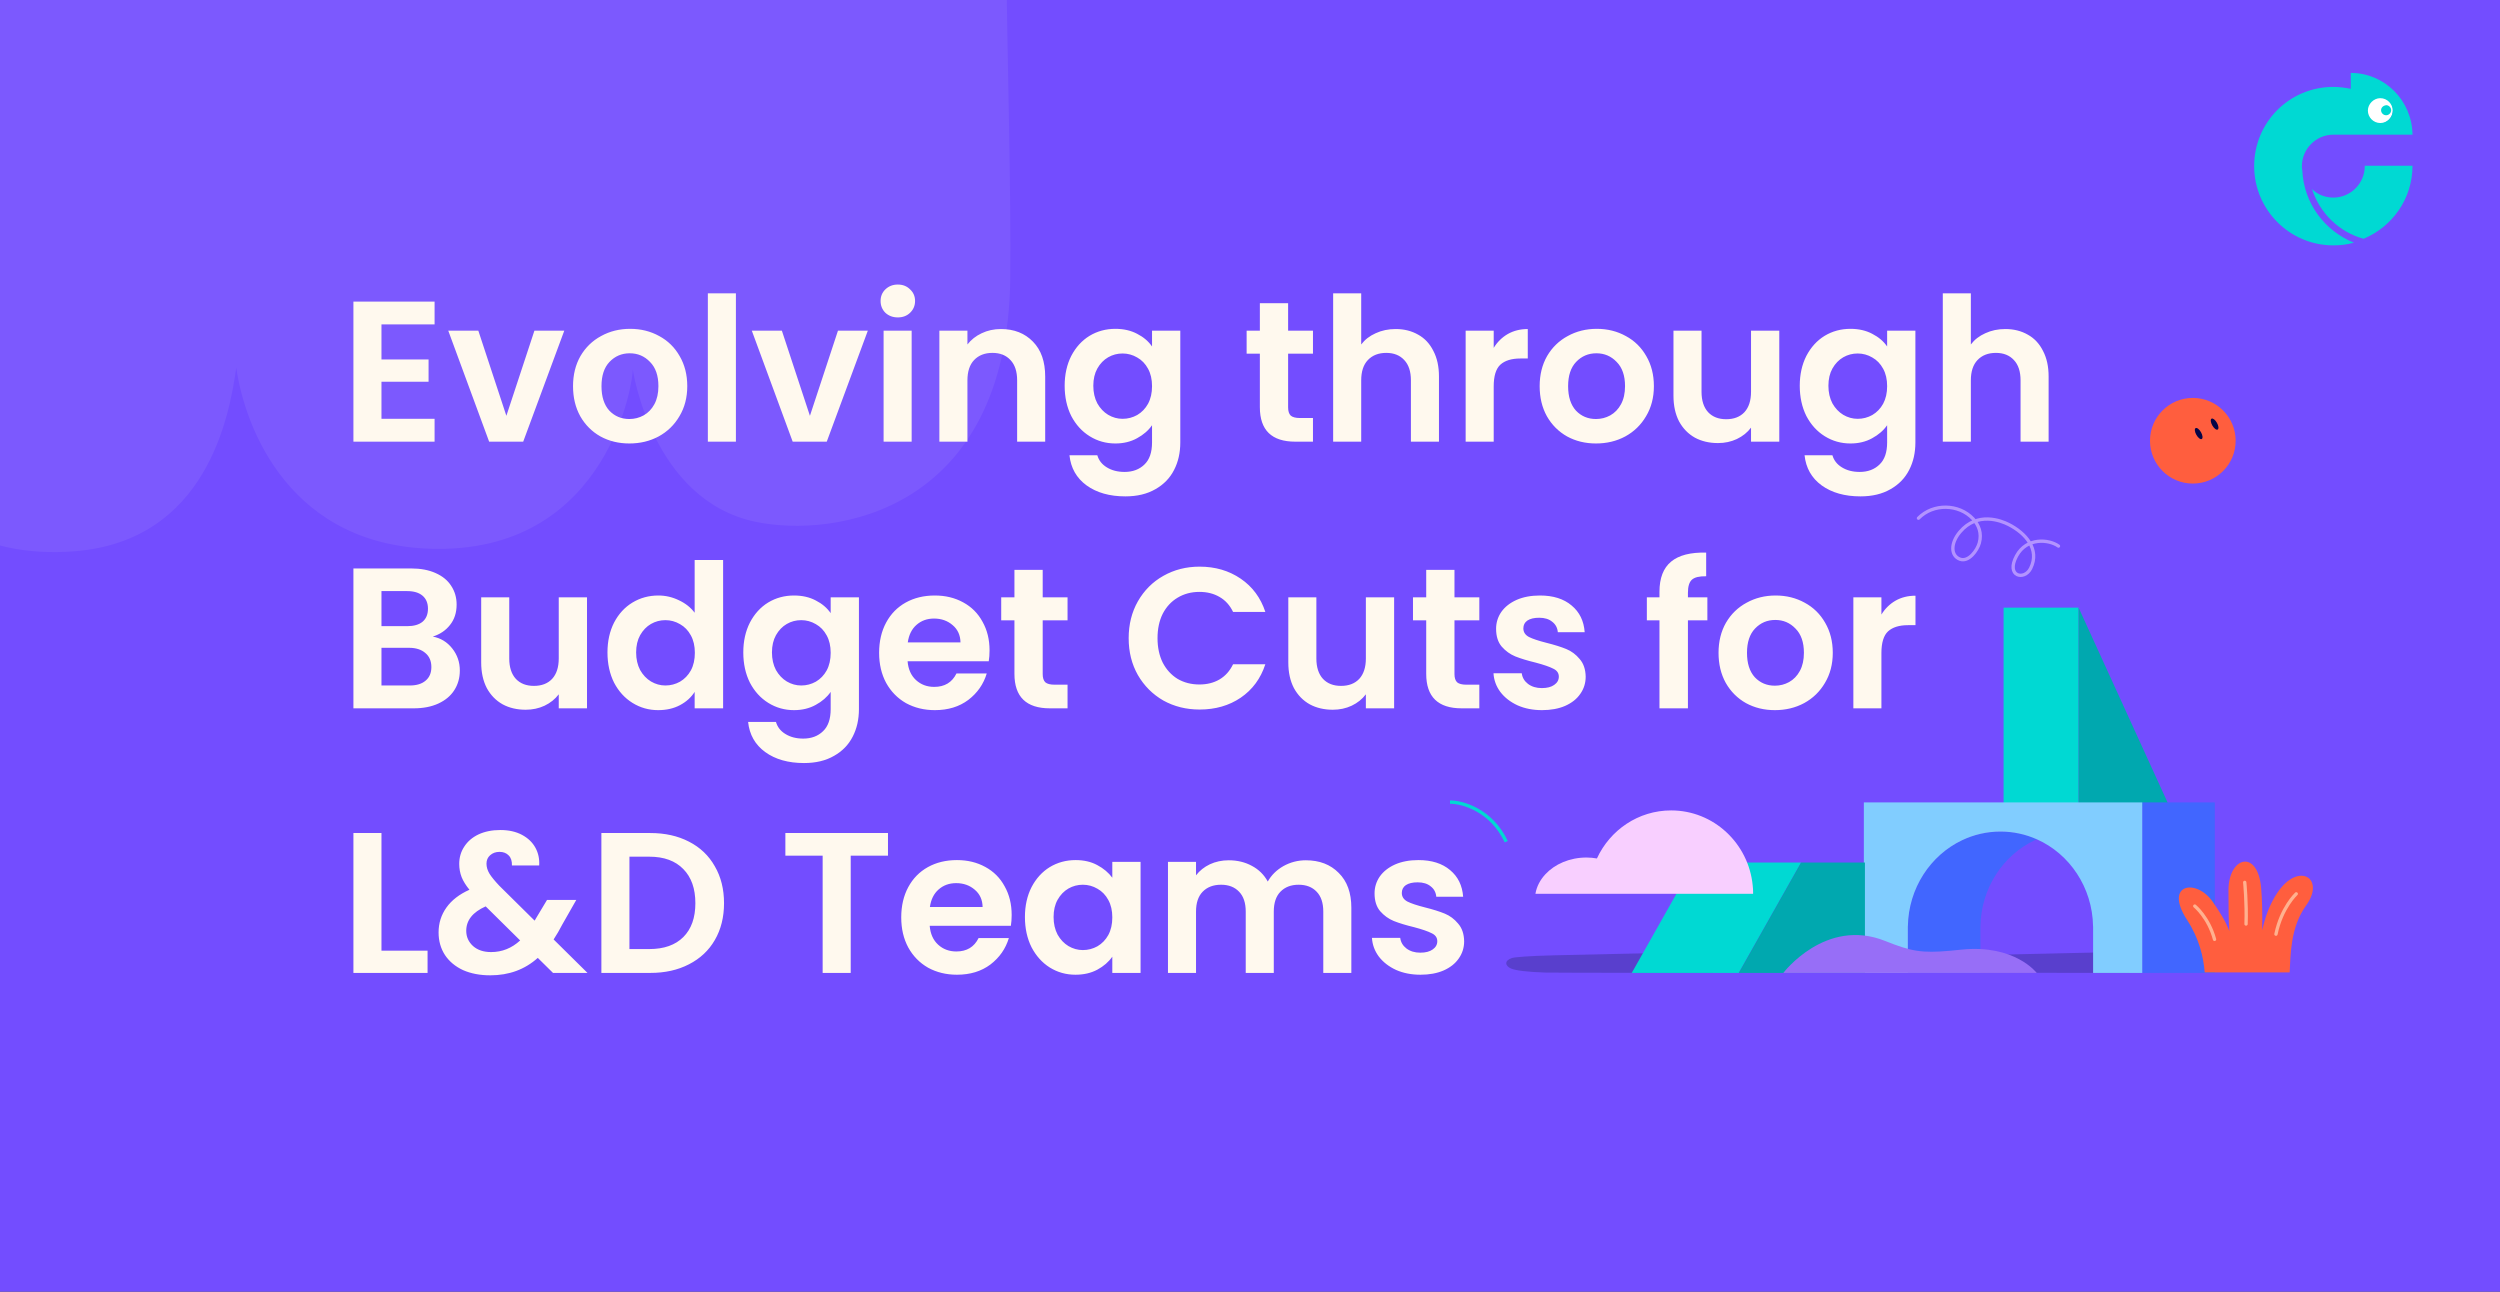 <svg width="1200" height="620" viewBox="0 0 1200 620" fill="none" xmlns="http://www.w3.org/2000/svg">
<rect x="0" y="0" width="1200" height="620" fill="#333333" stroke="none"/>
<g clip-path="url(#clip0_2373_1180)">
<rect width="1200" height="620" fill="#734DFF"/>
<path d="M-75.911 142.159C-73.801 179.633 -56.028 271.604 35.533 264.624C99.31 259.766 110.173 199.553 113.405 176.416C117.523 205.41 139.29 263.399 210.54 263.461C292.281 263.529 304.058 182.453 303.726 177.297C303.726 177.297 312.846 239.976 362.572 250.449C400.279 258.39 483.459 246.125 484.925 133.954C485.416 96.334 483.34 15.511 483.114 -9.632C483.081 -13.158 483.114 -16 483.114 -16L-75.764 -16C-75.764 -16 -75.685 -12.664 -75.764 -8.475C-76.272 18.285 -78.178 102.034 -75.922 142.165L-75.911 142.159Z" fill="#FFF9EE" fill-opacity="0.07"/>
<path d="M997.727 291.667H961.721V387.061H997.727V291.667Z" fill="#00D9D3"/>
<path d="M997.729 387.061H1041.29L997.729 291.667V387.061Z" fill="#00A8AF"/>
<path d="M1022.21 466.999C1022.21 466.999 945.165 466.942 941.893 466.831C933.039 466.535 927.705 465.858 925.439 464.924C922.495 463.711 921.964 461.153 925.727 459.874C927.081 459.414 933.954 458.841 946.077 458.552C950.898 458.437 1024.24 456.769 1024.24 456.769L1022.21 466.998V466.999Z" fill="#0E1439" fill-opacity="0.25"/>
<path d="M822.146 466.999C822.146 466.999 745.099 466.942 741.826 466.831C732.973 466.535 727.639 465.858 725.372 464.924C722.429 463.711 721.898 461.153 725.661 459.874C727.015 459.414 733.888 458.841 746.011 458.552C750.831 458.437 824.172 456.769 824.172 456.769L822.146 466.998V466.999Z" fill="#0E1439" fill-opacity="0.25"/>
<path d="M1063.11 466.999L1028.28 466.999L1028.28 385.154L1063.11 385.154L1063.11 466.999Z" fill="#4166FF"/>
<path d="M915.759 445.425L915.759 444.649L915.779 444.649C916.07 426.273 926.654 410.511 941.787 403.319C947.404 400.649 953.643 399.152 960.223 399.152C966.416 399.152 972.309 400.476 977.664 402.856C977.315 403.01 976.963 403.156 976.619 403.319C961.486 410.511 950.902 426.273 950.611 444.649L950.591 444.649L950.591 445.425L950.591 467L915.758 467L915.758 445.426L915.759 445.425Z" fill="#4166FF"/>
<path d="M914.565 385.154L1028.28 385.154L1028.28 466.999L1004.69 466.999L1004.69 445.425L1004.69 444.648L1004.67 444.648C1004.37 425.871 993.329 409.819 977.664 402.855C972.309 400.474 966.416 399.151 960.223 399.151C953.644 399.151 947.404 400.65 941.787 403.318C926.654 410.51 916.07 426.272 915.779 444.648L915.759 444.648L915.759 445.424L915.759 466.999L894.65 466.999L894.65 385.154L914.565 385.154Z" fill="#81CDFF"/>
<path d="M813.171 414L864.514 414L834.592 467L783.248 467L813.171 414Z" fill="#00D9D3"/>
<path d="M882.762 414L895.168 414L895.168 467L882.762 467L834.594 467L844.531 449.398L850.547 438.742L864.517 414L882.762 414Z" fill="#00A8AF"/>
<path d="M1093.15 428.486C1089.26 434.276 1087.24 440.505 1085.82 446.473C1085.83 446.255 1085.83 446.044 1085.84 445.82C1085.99 438.138 1085.81 431.697 1085.37 426.391C1083.77 407.382 1069.73 411.062 1069.66 427.299C1069.63 434.672 1069.77 442.309 1070.05 446.883C1068.31 442.176 1065.46 437.722 1062.14 432.899C1054.29 421.491 1038.45 424.13 1049.8 441.571C1055.78 450.762 1057.68 459.583 1058.26 466.765H1099.03C1099.03 466.708 1099.03 466.643 1099.04 466.589C1099.49 458.626 1099.32 445.146 1106.88 434.705C1116.46 421.491 1103.26 413.439 1093.15 428.486Z" fill="#FF5E3E"/>
<path d="M1077.47 423.548C1077.47 423.548 1078.47 433.414 1078.1 443.53" stroke="#FFB18F" stroke-width="1.6" stroke-miterlimit="10" stroke-linecap="round"/>
<path d="M1102.2 429.044C1102.2 429.044 1095.08 435.663 1092.46 448.401" stroke="#FFB18F" stroke-width="1.6" stroke-miterlimit="10" stroke-linecap="round"/>
<path d="M1053.49 434.914C1053.49 434.914 1060.11 440.284 1062.98 450.899" stroke="#FFB18F" stroke-width="1.6" stroke-miterlimit="10" stroke-linecap="round"/>
<path d="M936.105 456.356C922.454 457.589 917.358 456.665 904.902 451.668C876.292 440.193 856 467 856 467H977.632C977.632 467 967.128 453.216 941.602 455.814C941.466 455.828 941.337 455.835 941.199 455.85C939.361 456.048 937.687 456.214 936.105 456.356Z" fill="#976EF7"/>
<path d="M920.862 248.737C927.96 241.526 940.255 241.799 947.029 249.007C949.798 251.955 951.346 255.909 950.078 260.613C949.114 264.188 944.92 269.955 940.769 268.403C936.226 266.704 936.249 260.675 940.758 255.336C949.101 245.457 960.455 249.863 964.209 251.783C972.131 255.836 979.301 263.581 974.7 272.825C971.717 278.817 962.596 276.702 967.95 266.811C972.81 257.833 983.495 258.844 988.073 262.121" stroke="#B393FF" stroke-width="1.6" stroke-linecap="round" stroke-linejoin="round"/>
<path d="M774.398 429.032H841.493C841.493 428.916 841.481 428.799 841.481 428.694C841.481 428.59 841.493 428.496 841.493 428.392C841.493 427.249 841.422 426.12 841.295 425C839.302 404.792 822.543 389 802.147 389C786.379 389 772.789 398.44 766.52 412.064C764.9 411.784 763.234 411.609 761.521 411.609C753.433 411.609 746.288 414.779 741.766 419.662C739.284 422.342 737.582 425.547 737 429.032H774.398Z" fill="#F8CFFF"/>
<path d="M183.105 155.725V172.559H205.711V183.237H183.105V201.034H208.597V212H169.638V144.758H208.597V155.725H183.105ZM243.058 199.591L256.525 158.707H270.858L251.138 212H234.785L215.16 158.707H229.59L243.058 199.591ZM302.087 212.866C296.957 212.866 292.339 211.743 288.235 209.499C284.13 207.19 280.892 203.952 278.519 199.783C276.21 195.614 275.056 190.805 275.056 185.353C275.056 179.902 276.242 175.093 278.615 170.924C281.052 166.755 284.355 163.549 288.523 161.304C292.692 158.996 297.341 157.841 302.472 157.841C307.602 157.841 312.252 158.996 316.42 161.304C320.589 163.549 323.86 166.755 326.232 170.924C328.669 175.093 329.888 179.902 329.888 185.353C329.888 190.805 328.637 195.614 326.136 199.783C323.699 203.952 320.364 207.19 316.132 209.499C311.963 211.743 307.282 212.866 302.087 212.866ZM302.087 201.13C304.524 201.13 306.801 200.553 308.917 199.398C311.097 198.18 312.829 196.384 314.112 194.011C315.394 191.638 316.036 188.752 316.036 185.353C316.036 180.287 314.689 176.407 311.995 173.714C309.366 170.956 306.127 169.577 302.279 169.577C298.432 169.577 295.193 170.956 292.564 173.714C289.998 176.407 288.716 180.287 288.716 185.353C288.716 190.42 289.966 194.332 292.467 197.09C295.033 199.783 298.239 201.13 302.087 201.13ZM353.234 140.814V212H339.767V140.814H353.234ZM388.762 199.591L402.229 158.707H416.563L396.842 212H380.489L360.865 158.707H375.294L388.762 199.591ZM430.957 152.358C428.584 152.358 426.596 151.62 424.993 150.145C423.454 148.606 422.684 146.714 422.684 144.47C422.684 142.225 423.454 140.365 424.993 138.89C426.596 137.351 428.584 136.582 430.957 136.582C433.33 136.582 435.286 137.351 436.825 138.89C438.428 140.365 439.23 142.225 439.23 144.47C439.23 146.714 438.428 148.606 436.825 150.145C435.286 151.62 433.33 152.358 430.957 152.358ZM437.594 158.707V212H424.127V158.707H437.594ZM480.433 157.937C486.782 157.937 491.912 159.958 495.824 163.998C499.736 167.974 501.692 173.553 501.692 180.736V212H488.225V182.564C488.225 178.331 487.167 175.093 485.05 172.848C482.934 170.539 480.048 169.385 476.393 169.385C472.673 169.385 469.723 170.539 467.542 172.848C465.426 175.093 464.368 178.331 464.368 182.564V212H450.9V158.707H464.368V165.345C466.164 163.036 468.44 161.24 471.198 159.958C474.02 158.611 477.098 157.937 480.433 157.937ZM535.374 157.841C539.35 157.841 542.845 158.643 545.859 160.246C548.874 161.785 551.246 163.805 552.978 166.307V158.707H566.542V212.385C566.542 217.323 565.548 221.716 563.56 225.564C561.572 229.476 558.589 232.554 554.613 234.799C550.637 237.107 545.827 238.262 540.184 238.262C532.616 238.262 526.396 236.498 521.522 232.971C516.712 229.444 513.986 224.634 513.345 218.541H526.716C527.422 220.978 528.929 222.902 531.237 224.313C533.61 225.788 536.464 226.526 539.799 226.526C543.711 226.526 546.885 225.339 549.322 222.966C551.759 220.658 552.978 217.13 552.978 212.385V204.112C551.246 206.613 548.841 208.697 545.763 210.365C542.749 212.032 539.286 212.866 535.374 212.866C530.885 212.866 526.78 211.711 523.061 209.403C519.341 207.094 516.391 203.855 514.211 199.687C512.094 195.454 511.036 190.612 511.036 185.161C511.036 179.774 512.094 174.996 514.211 170.828C516.391 166.659 519.309 163.453 522.965 161.208C526.684 158.964 530.821 157.841 535.374 157.841ZM552.978 185.353C552.978 182.083 552.337 179.293 551.054 176.984C549.771 174.612 548.04 172.816 545.859 171.597C543.679 170.315 541.338 169.673 538.837 169.673C536.336 169.673 534.027 170.283 531.911 171.501C529.795 172.72 528.063 174.515 526.716 176.888C525.434 179.197 524.792 181.955 524.792 185.161C524.792 188.368 525.434 191.189 526.716 193.626C528.063 195.999 529.795 197.827 531.911 199.11C534.091 200.392 536.4 201.034 538.837 201.034C541.338 201.034 543.679 200.424 545.859 199.206C548.04 197.923 549.771 196.128 551.054 193.819C552.337 191.446 552.978 188.624 552.978 185.353ZM618.297 169.77V195.55C618.297 197.346 618.714 198.661 619.548 199.494C620.445 200.264 621.92 200.649 623.973 200.649H630.225V212H621.76C610.409 212 604.733 206.485 604.733 195.454V169.77H598.384V158.707H604.733V145.528H618.297V158.707H630.225V169.77H618.297ZM669.925 157.937C673.966 157.937 677.557 158.835 680.699 160.631C683.842 162.362 686.279 164.96 688.01 168.423C689.806 171.822 690.704 175.926 690.704 180.736V212H677.236V182.564C677.236 178.331 676.178 175.093 674.062 172.848C671.946 170.539 669.06 169.385 665.404 169.385C661.685 169.385 658.735 170.539 656.554 172.848C654.438 175.093 653.38 178.331 653.38 182.564V212H639.912V140.814H653.38V165.345C655.111 163.036 657.42 161.24 660.306 159.958C663.192 158.611 666.398 157.937 669.925 157.937ZM716.978 166.98C718.71 164.158 720.955 161.946 723.712 160.342C726.534 158.739 729.741 157.937 733.332 157.937V172.078H729.773C725.54 172.078 722.333 173.072 720.153 175.06C718.037 177.049 716.978 180.512 716.978 185.45V212H703.511V158.707H716.978V166.98ZM766.067 212.866C760.937 212.866 756.319 211.743 752.215 209.499C748.111 207.19 744.872 203.952 742.499 199.783C740.19 195.614 739.036 190.805 739.036 185.353C739.036 179.902 740.222 175.093 742.595 170.924C745.032 166.755 748.335 163.549 752.504 161.304C756.672 158.996 761.322 157.841 766.452 157.841C771.583 157.841 776.232 158.996 780.401 161.304C784.569 163.549 787.84 166.755 790.213 170.924C792.65 175.093 793.868 179.902 793.868 185.353C793.868 190.805 792.618 195.614 790.116 199.783C787.68 203.952 784.345 207.19 780.112 209.499C775.944 211.743 771.262 212.866 766.067 212.866ZM766.067 201.13C768.504 201.13 770.781 200.553 772.897 199.398C775.078 198.18 776.809 196.384 778.092 194.011C779.375 191.638 780.016 188.752 780.016 185.353C780.016 180.287 778.669 176.407 775.976 173.714C773.346 170.956 770.108 169.577 766.26 169.577C762.412 169.577 759.173 170.956 756.544 173.714C753.979 176.407 752.696 180.287 752.696 185.353C752.696 190.42 753.947 194.332 756.448 197.09C759.013 199.783 762.219 201.13 766.067 201.13ZM854.058 158.707V212H840.494V205.266C838.763 207.575 836.486 209.403 833.664 210.749C830.907 212.032 827.893 212.673 824.622 212.673C820.453 212.673 816.766 211.808 813.559 210.076C810.353 208.28 807.819 205.683 805.96 202.284C804.164 198.821 803.266 194.717 803.266 189.971V158.707H816.734V188.047C816.734 192.28 817.792 195.55 819.908 197.859C822.025 200.104 824.91 201.226 828.566 201.226C832.286 201.226 835.203 200.104 837.32 197.859C839.436 195.55 840.494 192.28 840.494 188.047V158.707H854.058ZM888.221 157.841C892.197 157.841 895.692 158.643 898.706 160.246C901.72 161.785 904.093 163.805 905.825 166.307V158.707H919.388V212.385C919.388 217.323 918.394 221.716 916.406 225.564C914.418 229.476 911.436 232.554 907.46 234.799C903.484 237.107 898.674 238.262 893.031 238.262C885.463 238.262 879.242 236.498 874.368 232.971C869.559 229.444 866.833 224.634 866.192 218.541H879.563C880.268 220.978 881.776 222.902 884.084 224.313C886.457 225.788 889.311 226.526 892.646 226.526C896.558 226.526 899.732 225.339 902.169 222.966C904.606 220.658 905.825 217.13 905.825 212.385V204.112C904.093 206.613 901.688 208.697 898.61 210.365C895.596 212.032 892.133 212.866 888.221 212.866C883.732 212.866 879.627 211.711 875.908 209.403C872.188 207.094 869.238 203.855 867.057 199.687C864.941 195.454 863.883 190.612 863.883 185.161C863.883 179.774 864.941 174.996 867.057 170.828C869.238 166.659 872.156 163.453 875.811 161.208C879.531 158.964 883.667 157.841 888.221 157.841ZM905.825 185.353C905.825 182.083 905.183 179.293 903.901 176.984C902.618 174.612 900.887 172.816 898.706 171.597C896.526 170.315 894.185 169.673 891.684 169.673C889.183 169.673 886.874 170.283 884.758 171.501C882.641 172.72 880.91 174.515 879.563 176.888C878.28 179.197 877.639 181.955 877.639 185.161C877.639 188.368 878.28 191.189 879.563 193.626C880.91 195.999 882.641 197.827 884.758 199.11C886.938 200.392 889.247 201.034 891.684 201.034C894.185 201.034 896.526 200.424 898.706 199.206C900.887 197.923 902.618 196.128 903.901 193.819C905.183 191.446 905.825 188.624 905.825 185.353ZM962.555 157.937C966.596 157.937 970.187 158.835 973.329 160.631C976.472 162.362 978.909 164.96 980.64 168.423C982.436 171.822 983.334 175.926 983.334 180.736V212H969.866V182.564C969.866 178.331 968.808 175.093 966.692 172.848C964.575 170.539 961.689 169.385 958.034 169.385C954.314 169.385 951.364 170.539 949.184 172.848C947.068 175.093 946.009 178.331 946.009 182.564V212H932.542V140.814H946.009V165.345C947.741 163.036 950.05 161.24 952.936 159.958C955.821 158.611 959.028 157.937 962.555 157.937ZM207.732 305.562C211.515 306.267 214.626 308.159 217.063 311.237C219.5 314.315 220.718 317.843 220.718 321.819C220.718 325.41 219.82 328.585 218.025 331.342C216.293 334.036 213.76 336.152 210.425 337.691C207.09 339.23 203.146 340 198.593 340H169.638V272.855H197.342C201.896 272.855 205.808 273.592 209.078 275.067C212.413 276.542 214.914 278.594 216.582 281.224C218.313 283.853 219.179 286.835 219.179 290.17C219.179 294.082 218.121 297.353 216.004 299.982C213.952 302.612 211.195 304.471 207.732 305.562ZM183.105 300.559H195.418C198.625 300.559 201.094 299.854 202.825 298.443C204.557 296.968 205.423 294.884 205.423 292.19C205.423 289.497 204.557 287.412 202.825 285.937C201.094 284.462 198.625 283.725 195.418 283.725H183.105V300.559ZM196.669 329.034C199.94 329.034 202.473 328.264 204.268 326.725C206.128 325.186 207.058 323.005 207.058 320.183C207.058 317.298 206.096 315.053 204.172 313.45C202.248 311.782 199.651 310.949 196.38 310.949H183.105V329.034H196.669ZM281.762 286.707V340H268.199V333.266C266.467 335.575 264.19 337.403 261.369 338.749C258.611 340.032 255.597 340.673 252.326 340.673C248.158 340.673 244.47 339.808 241.264 338.076C238.057 336.28 235.524 333.683 233.664 330.284C231.868 326.821 230.971 322.717 230.971 317.971V286.707H244.438V316.047C244.438 320.28 245.496 323.55 247.613 325.859C249.729 328.104 252.615 329.226 256.27 329.226C259.99 329.226 262.908 328.104 265.024 325.859C267.141 323.55 268.199 320.28 268.199 316.047V286.707H281.762ZM291.587 313.161C291.587 307.774 292.645 302.996 294.762 298.828C296.942 294.659 299.892 291.453 303.612 289.208C307.331 286.964 311.468 285.841 316.021 285.841C319.484 285.841 322.787 286.611 325.93 288.15C329.072 289.625 331.573 291.613 333.433 294.114V268.814H347.093V340H333.433V332.112C331.765 334.741 329.425 336.858 326.411 338.461C323.396 340.064 319.901 340.866 315.925 340.866C311.436 340.866 307.331 339.711 303.612 337.403C299.892 335.094 296.942 331.855 294.762 327.687C292.645 323.454 291.587 318.612 291.587 313.161ZM333.529 313.353C333.529 310.083 332.888 307.293 331.605 304.984C330.323 302.612 328.591 300.816 326.411 299.597C324.23 298.315 321.889 297.673 319.388 297.673C316.887 297.673 314.578 298.283 312.462 299.501C310.346 300.72 308.614 302.515 307.267 304.888C305.985 307.197 305.343 309.955 305.343 313.161C305.343 316.368 305.985 319.189 307.267 321.626C308.614 323.999 310.346 325.827 312.462 327.11C314.642 328.392 316.951 329.034 319.388 329.034C321.889 329.034 324.23 328.424 326.411 327.206C328.591 325.923 330.323 324.128 331.605 321.819C332.888 319.446 333.529 316.624 333.529 313.353ZM381.121 285.841C385.097 285.841 388.592 286.643 391.606 288.246C394.621 289.785 396.993 291.805 398.725 294.307V286.707H412.289V340.385C412.289 345.323 411.295 349.716 409.307 353.564C407.319 357.476 404.336 360.554 400.36 362.799C396.384 365.107 391.574 366.262 385.931 366.262C378.363 366.262 372.143 364.498 367.269 360.971C362.459 357.444 359.733 352.634 359.092 346.541H372.463C373.169 348.978 374.676 350.902 376.984 352.313C379.357 353.788 382.211 354.526 385.546 354.526C389.458 354.526 392.632 353.339 395.069 350.966C397.506 348.658 398.725 345.13 398.725 340.385V332.112C396.993 334.613 394.588 336.697 391.51 338.365C388.496 340.032 385.033 340.866 381.121 340.866C376.632 340.866 372.527 339.711 368.808 337.403C365.088 335.094 362.138 331.855 359.958 327.687C357.841 323.454 356.783 318.612 356.783 313.161C356.783 307.774 357.841 302.996 359.958 298.828C362.138 294.659 365.056 291.453 368.712 289.208C372.431 286.964 376.568 285.841 381.121 285.841ZM398.725 313.353C398.725 310.083 398.084 307.293 396.801 304.984C395.518 302.612 393.787 300.816 391.606 299.597C389.426 298.315 387.085 297.673 384.584 297.673C382.083 297.673 379.774 298.283 377.658 299.501C375.542 300.72 373.81 302.515 372.463 304.888C371.181 307.197 370.539 309.955 370.539 313.161C370.539 316.368 371.181 319.189 372.463 321.626C373.81 323.999 375.542 325.827 377.658 327.11C379.838 328.392 382.147 329.034 384.584 329.034C387.085 329.034 389.426 328.424 391.606 327.206C393.787 325.923 395.518 324.128 396.801 321.819C398.084 319.446 398.725 316.624 398.725 313.353ZM474.983 312.199C474.983 314.123 474.855 315.855 474.599 317.394H435.639C435.96 321.242 437.306 324.256 439.679 326.436C442.052 328.617 444.97 329.707 448.433 329.707C453.435 329.707 456.995 327.559 459.111 323.262H473.637C472.098 328.392 469.147 332.625 464.787 335.96C460.426 339.23 455.071 340.866 448.722 340.866C443.591 340.866 438.974 339.743 434.869 337.499C430.829 335.19 427.655 331.952 425.346 327.783C423.101 323.614 421.979 318.805 421.979 313.353C421.979 307.838 423.101 302.996 425.346 298.828C427.59 294.659 430.733 291.453 434.773 289.208C438.813 286.964 443.463 285.841 448.722 285.841C453.788 285.841 458.309 286.931 462.285 289.112C466.326 291.292 469.436 294.403 471.617 298.443C473.861 302.419 474.983 307.005 474.983 312.199ZM461.035 308.351C460.971 304.888 459.72 302.131 457.283 300.078C454.846 297.962 451.864 296.904 448.337 296.904C445.002 296.904 442.18 297.93 439.872 299.982C437.627 301.97 436.248 304.76 435.735 308.351H461.035ZM500.494 297.77V323.55C500.494 325.346 500.91 326.661 501.744 327.494C502.642 328.264 504.117 328.649 506.169 328.649H512.422V340H503.957C492.605 340 486.93 334.485 486.93 323.454V297.77H480.581V286.707H486.93V273.528H500.494V286.707H512.422V297.77H500.494ZM541.76 306.331C541.76 299.726 543.235 293.826 546.185 288.631C549.199 283.372 553.271 279.3 558.402 276.414C563.596 273.464 569.4 271.989 575.813 271.989C583.317 271.989 589.89 273.913 595.534 277.761C601.177 281.609 605.121 286.931 607.366 293.729H591.878C590.339 290.523 588.159 288.118 585.337 286.515C582.579 284.911 579.373 284.11 575.717 284.11C571.805 284.11 568.31 285.04 565.232 286.899C562.218 288.695 559.845 291.26 558.113 294.595C556.446 297.93 555.612 301.842 555.612 306.331C555.612 310.756 556.446 314.668 558.113 318.067C559.845 321.402 562.218 323.999 565.232 325.859C568.31 327.655 571.805 328.553 575.717 328.553C579.373 328.553 582.579 327.751 585.337 326.148C588.159 324.48 590.339 322.043 591.878 318.837H607.366C605.121 325.699 601.177 331.054 595.534 334.902C589.954 338.685 583.381 340.577 575.813 340.577C569.4 340.577 563.596 339.134 558.402 336.248C553.271 333.298 549.199 329.226 546.185 324.031C543.235 318.837 541.76 312.937 541.76 306.331ZM669.18 286.707V340H655.616V333.266C653.885 335.575 651.608 337.403 648.786 338.749C646.029 340.032 643.014 340.673 639.744 340.673C635.575 340.673 631.888 339.808 628.681 338.076C625.474 336.28 622.941 333.683 621.081 330.284C619.286 326.821 618.388 322.717 618.388 317.971V286.707H631.856V316.047C631.856 320.28 632.914 323.55 635.03 325.859C637.146 328.104 640.032 329.226 643.688 329.226C647.407 329.226 650.325 328.104 652.442 325.859C654.558 323.55 655.616 320.28 655.616 316.047V286.707H669.18ZM698.148 297.77V323.55C698.148 325.346 698.565 326.661 699.398 327.494C700.296 328.264 701.771 328.649 703.824 328.649H710.076V340H701.611C690.26 340 684.584 334.485 684.584 323.454V297.77H678.235V286.707H684.584V273.528H698.148V286.707H710.076V297.77H698.148ZM740.157 340.866C735.796 340.866 731.884 340.096 728.421 338.557C724.957 336.954 722.2 334.805 720.148 332.112C718.16 329.418 717.069 326.436 716.877 323.166H730.441C730.697 325.218 731.691 326.917 733.423 328.264C735.218 329.611 737.431 330.284 740.06 330.284C742.626 330.284 744.614 329.771 746.025 328.745C747.5 327.719 748.237 326.404 748.237 324.801C748.237 323.069 747.339 321.787 745.544 320.953C743.812 320.055 741.022 319.093 737.174 318.067C733.198 317.105 729.928 316.111 727.362 315.085C724.861 314.059 722.681 312.488 720.821 310.371C719.025 308.255 718.127 305.401 718.127 301.81C718.127 298.86 718.961 296.166 720.629 293.729C722.36 291.292 724.797 289.368 727.94 287.958C731.146 286.547 734.898 285.841 739.195 285.841C745.544 285.841 750.61 287.444 754.394 290.651C758.177 293.793 760.262 298.058 760.646 303.445H747.756C747.564 301.329 746.666 299.661 745.063 298.443C743.523 297.16 741.439 296.519 738.81 296.519C736.373 296.519 734.481 296.968 733.134 297.866C731.852 298.764 731.21 300.014 731.21 301.617C731.21 303.413 732.108 304.792 733.904 305.754C735.699 306.652 738.489 307.582 742.273 308.544C746.121 309.506 749.295 310.5 751.796 311.526C754.297 312.552 756.446 314.155 758.242 316.336C760.101 318.452 761.063 321.274 761.127 324.801C761.127 327.879 760.262 330.637 758.53 333.074C756.863 335.511 754.426 337.435 751.219 338.846C748.077 340.192 744.389 340.866 740.157 340.866ZM819.538 297.77H810.207V340H796.547V297.77H790.487V286.707H796.547V284.013C796.547 277.472 798.407 272.662 802.127 269.584C805.846 266.506 811.458 265.063 818.961 265.255V276.606C815.691 276.542 813.414 277.087 812.131 278.242C810.849 279.396 810.207 281.48 810.207 284.494V286.707H819.538V297.77ZM851.93 340.866C846.8 340.866 842.183 339.743 838.078 337.499C833.974 335.19 830.735 331.952 828.362 327.783C826.054 323.614 824.899 318.805 824.899 313.353C824.899 307.902 826.086 303.093 828.458 298.924C830.895 294.755 834.198 291.549 838.367 289.304C842.535 286.996 847.185 285.841 852.315 285.841C857.446 285.841 862.095 286.996 866.264 289.304C870.432 291.549 873.703 294.755 876.076 298.924C878.513 303.093 879.731 307.902 879.731 313.353C879.731 318.805 878.481 323.614 875.98 327.783C873.543 331.952 870.208 335.19 865.975 337.499C861.807 339.743 857.125 340.866 851.93 340.866ZM851.93 329.13C854.367 329.13 856.644 328.553 858.76 327.398C860.941 326.18 862.672 324.384 863.955 322.011C865.238 319.638 865.879 316.752 865.879 313.353C865.879 308.287 864.532 304.407 861.839 301.714C859.209 298.956 855.971 297.577 852.123 297.577C848.275 297.577 845.036 298.956 842.407 301.714C839.842 304.407 838.559 308.287 838.559 313.353C838.559 318.42 839.81 322.332 842.311 325.09C844.876 327.783 848.083 329.13 851.93 329.13ZM903.078 294.98C904.809 292.158 907.054 289.946 909.812 288.342C912.633 286.739 915.84 285.937 919.431 285.937V300.078H915.872C911.639 300.078 908.433 301.072 906.252 303.06C904.136 305.049 903.078 308.512 903.078 313.45V340H889.61V286.707H903.078V294.98ZM183.105 456.322H205.23V467H169.638V399.855H183.105V456.322ZM265.448 467L258.137 459.785C251.916 465.365 244.317 468.154 235.338 468.154C230.4 468.154 226.039 467.321 222.256 465.653C218.536 463.922 215.65 461.517 213.598 458.438C211.546 455.296 210.52 451.673 210.52 447.568C210.52 443.143 211.77 439.167 214.271 435.64C216.772 432.113 220.46 429.259 225.334 427.078C223.602 424.962 222.352 422.942 221.582 421.018C220.813 419.03 220.428 416.914 220.428 414.669C220.428 411.591 221.23 408.833 222.833 406.396C224.436 403.895 226.713 401.939 229.663 400.528C232.677 399.117 236.172 398.412 240.148 398.412C244.189 398.412 247.652 399.181 250.538 400.72C253.423 402.26 255.572 404.312 256.983 406.877C258.394 409.442 259.003 412.296 258.81 415.439H245.728C245.792 413.322 245.279 411.719 244.189 410.629C243.098 409.474 241.623 408.897 239.764 408.897C237.968 408.897 236.461 409.442 235.242 410.532C234.088 411.559 233.511 412.905 233.511 414.573C233.511 416.176 233.992 417.779 234.954 419.383C235.916 420.922 237.487 422.846 239.667 425.154L256.598 441.893C256.726 441.764 256.822 441.636 256.887 441.508C256.951 441.38 257.015 441.251 257.079 441.123L262.562 431.984H276.607L269.873 443.817C268.59 446.318 267.212 448.691 265.737 450.935L281.994 467H265.448ZM235.723 456.996C240.982 456.996 245.632 455.136 249.672 451.416L233.126 435.063C226.905 437.82 223.795 441.732 223.795 446.799C223.795 449.685 224.885 452.122 227.066 454.11C229.246 456.034 232.132 456.996 235.723 456.996ZM312.134 399.855C319.189 399.855 325.377 401.233 330.7 403.991C336.087 406.749 340.224 410.693 343.11 415.823C346.06 420.89 347.535 426.79 347.535 433.524C347.535 440.257 346.06 446.157 343.11 451.224C340.224 456.226 336.087 460.106 330.7 462.864C325.377 465.621 319.189 467 312.134 467H288.662V399.855H312.134ZM311.653 455.553C318.708 455.553 324.159 453.629 328.007 449.781C331.855 445.933 333.779 440.514 333.779 433.524C333.779 426.533 331.855 421.082 328.007 417.17C324.159 413.194 318.708 411.206 311.653 411.206H302.13V455.553H311.653ZM426.231 399.855V410.725H408.339V467H394.871V410.725H376.978V399.855H426.231ZM485.599 439.199C485.599 441.123 485.471 442.855 485.214 444.394H446.254C446.575 448.242 447.922 451.256 450.295 453.436C452.668 455.617 455.585 456.707 459.049 456.707C464.051 456.707 467.61 454.559 469.726 450.262H484.252C482.713 455.392 479.763 459.625 475.402 462.96C471.041 466.23 465.686 467.866 459.337 467.866C454.207 467.866 449.589 466.743 445.485 464.499C441.445 462.19 438.27 458.952 435.961 454.783C433.717 450.614 432.594 445.805 432.594 440.353C432.594 434.838 433.717 429.996 435.961 425.828C438.206 421.659 441.348 418.453 445.389 416.208C449.429 413.964 454.078 412.841 459.337 412.841C464.404 412.841 468.925 413.931 472.901 416.112C476.941 418.292 480.052 421.403 482.232 425.443C484.477 429.419 485.599 434.005 485.599 439.199ZM471.65 435.351C471.586 431.888 470.336 429.131 467.899 427.078C465.462 424.962 462.48 423.904 458.952 423.904C455.618 423.904 452.796 424.93 450.487 426.982C448.242 428.97 446.864 431.76 446.351 435.351H471.65ZM491.966 440.161C491.966 434.774 493.024 429.996 495.14 425.828C497.321 421.659 500.239 418.453 503.894 416.208C507.614 413.964 511.75 412.841 516.304 412.841C520.28 412.841 523.743 413.643 526.693 415.246C529.707 416.849 532.112 418.87 533.908 421.307V413.707H547.471V467H533.908V459.208C532.176 461.709 529.771 463.793 526.693 465.461C523.679 467.064 520.184 467.866 516.207 467.866C511.718 467.866 507.614 466.711 503.894 464.403C500.239 462.094 497.321 458.855 495.14 454.687C493.024 450.454 491.966 445.612 491.966 440.161ZM533.908 440.353C533.908 437.083 533.266 434.293 531.984 431.984C530.701 429.612 528.97 427.816 526.789 426.597C524.609 425.315 522.268 424.673 519.767 424.673C517.266 424.673 514.957 425.283 512.841 426.501C510.724 427.72 508.993 429.515 507.646 431.888C506.363 434.197 505.722 436.955 505.722 440.161C505.722 443.368 506.363 446.189 507.646 448.626C508.993 450.999 510.724 452.827 512.841 454.11C515.021 455.392 517.33 456.034 519.767 456.034C522.268 456.034 524.609 455.424 526.789 454.206C528.97 452.923 530.701 451.128 531.984 448.819C533.266 446.446 533.908 443.624 533.908 440.353ZM626.808 412.937C633.35 412.937 638.608 414.958 642.584 418.998C646.625 422.974 648.645 428.553 648.645 435.736V467H635.177V437.564C635.177 433.395 634.119 430.221 632.003 428.04C629.887 425.796 627.001 424.673 623.345 424.673C619.69 424.673 616.772 425.796 614.591 428.04C612.475 430.221 611.417 433.395 611.417 437.564V467H597.949V437.564C597.949 433.395 596.891 430.221 594.775 428.04C592.658 425.796 589.772 424.673 586.117 424.673C582.397 424.673 579.447 425.796 577.267 428.04C575.151 430.221 574.092 433.395 574.092 437.564V467H560.625V413.707H574.092V420.152C575.824 417.908 578.036 416.144 580.73 414.861C583.488 413.579 586.502 412.937 589.772 412.937C593.941 412.937 597.661 413.835 600.931 415.631C604.202 417.362 606.735 419.864 608.531 423.134C610.262 420.056 612.763 417.587 616.034 415.727C619.369 413.867 622.96 412.937 626.808 412.937ZM681.818 467.866C677.458 467.866 673.546 467.096 670.082 465.557C666.619 463.954 663.862 461.805 661.81 459.112C659.821 456.418 658.731 453.436 658.539 450.166H672.103C672.359 452.218 673.353 453.917 675.085 455.264C676.88 456.611 679.093 457.284 681.722 457.284C684.288 457.284 686.276 456.771 687.686 455.745C689.162 454.719 689.899 453.404 689.899 451.801C689.899 450.069 689.001 448.787 687.206 447.953C685.474 447.055 682.684 446.093 678.836 445.067C674.86 444.105 671.59 443.111 669.024 442.085C666.523 441.059 664.343 439.488 662.483 437.371C660.687 435.255 659.789 432.401 659.789 428.81C659.789 425.86 660.623 423.166 662.291 420.729C664.022 418.292 666.459 416.368 669.602 414.958C672.808 413.547 676.56 412.841 680.857 412.841C687.206 412.841 692.272 414.444 696.056 417.651C699.839 420.793 701.924 425.058 702.308 430.445H689.418C689.226 428.329 688.328 426.661 686.725 425.443C685.185 424.16 683.101 423.519 680.472 423.519C678.035 423.519 676.143 423.968 674.796 424.866C673.514 425.764 672.872 427.014 672.872 428.617C672.872 430.413 673.77 431.792 675.566 432.754C677.361 433.652 680.151 434.582 683.935 435.544C687.783 436.506 690.957 437.5 693.458 438.526C695.959 439.552 698.108 441.155 699.903 443.336C701.763 445.452 702.725 448.274 702.789 451.801C702.789 454.879 701.924 457.637 700.192 460.074C698.525 462.511 696.088 464.435 692.881 465.846C689.739 467.192 686.051 467.866 681.818 467.866Z" fill="#FFF9EE"/>
<path d="M696 385C702 385 715.8 388.8 723 404" stroke="#00D9D3" stroke-width="1.6"/>
<path d="M1135.09 79.745C1135.09 88.135 1128.2 94.847 1120 94.847C1116.09 94.847 1112.36 93.355 1109.76 90.745C1113.48 102.304 1122.8 111.44 1134.53 114.609C1148.31 108.83 1158 95.406 1158 79.559H1135.09V79.745Z" fill="#00D9D3"/>
<ellipse cx="1141.85" cy="52.696" rx="6.801" ry="6.807" fill="white"/>
<path d="M1128.38 35V42.644C1125.59 42.085 1122.79 41.712 1120 41.712C1098.95 41.712 1082 58.678 1082 79.746C1082 100.627 1098.95 117.779 1120 117.779C1123.35 117.779 1126.71 117.407 1129.87 116.474C1115.9 110.881 1105.84 97.644 1105.1 81.796C1104.91 81.051 1104.91 80.491 1104.91 79.746C1104.91 71.356 1111.8 64.644 1120 64.644H1128.38H1153.53H1154.83H1158C1157.81 48.237 1144.59 35 1128.38 35ZM1142.54 59.051C1139.19 59.051 1136.58 56.254 1136.58 53.085C1136.58 49.915 1139.37 47.119 1142.54 47.119C1145.89 47.119 1148.5 49.915 1148.5 53.085C1148.5 56.254 1145.89 59.051 1142.54 59.051Z" fill="#00D9D3"/>
<path d="M1142.91 52.899C1142.91 54.204 1144.03 55.323 1145.33 55.323C1146.64 55.323 1147.76 54.204 1147.76 52.899C1147.76 51.594 1146.64 50.476 1145.33 50.476C1144.03 50.662 1142.91 51.594 1142.91 52.899Z" fill="#00D9D3"/>
<path d="M1052.56 232.114C1063.91 232.114 1073.11 222.91 1073.11 211.557C1073.11 200.204 1063.91 191 1052.56 191C1041.2 191 1032 200.204 1032 211.557C1032 222.91 1041.2 232.114 1052.56 232.114Z" fill="#FF5E3E"/>
<path d="M1064.48 206.183C1065.1 205.836 1064.94 204.386 1064.12 202.944C1063.31 201.501 1062.15 200.612 1061.54 200.959C1060.92 201.305 1061.09 202.755 1061.9 204.198C1062.71 205.64 1063.87 206.529 1064.48 206.183Z" fill="#050547"/>
<path d="M1056.84 210.715C1057.46 210.369 1057.3 208.918 1056.48 207.476C1055.67 206.033 1054.51 205.145 1053.9 205.491C1053.28 205.837 1053.44 207.288 1054.26 208.73C1055.07 210.173 1056.23 211.061 1056.84 210.715Z" fill="#050547"/>
</g>
<defs>
<clipPath id="clip0_2373_1180">
<rect width="1200" height="620" fill="white"/>
</clipPath>
</defs>
</svg>
